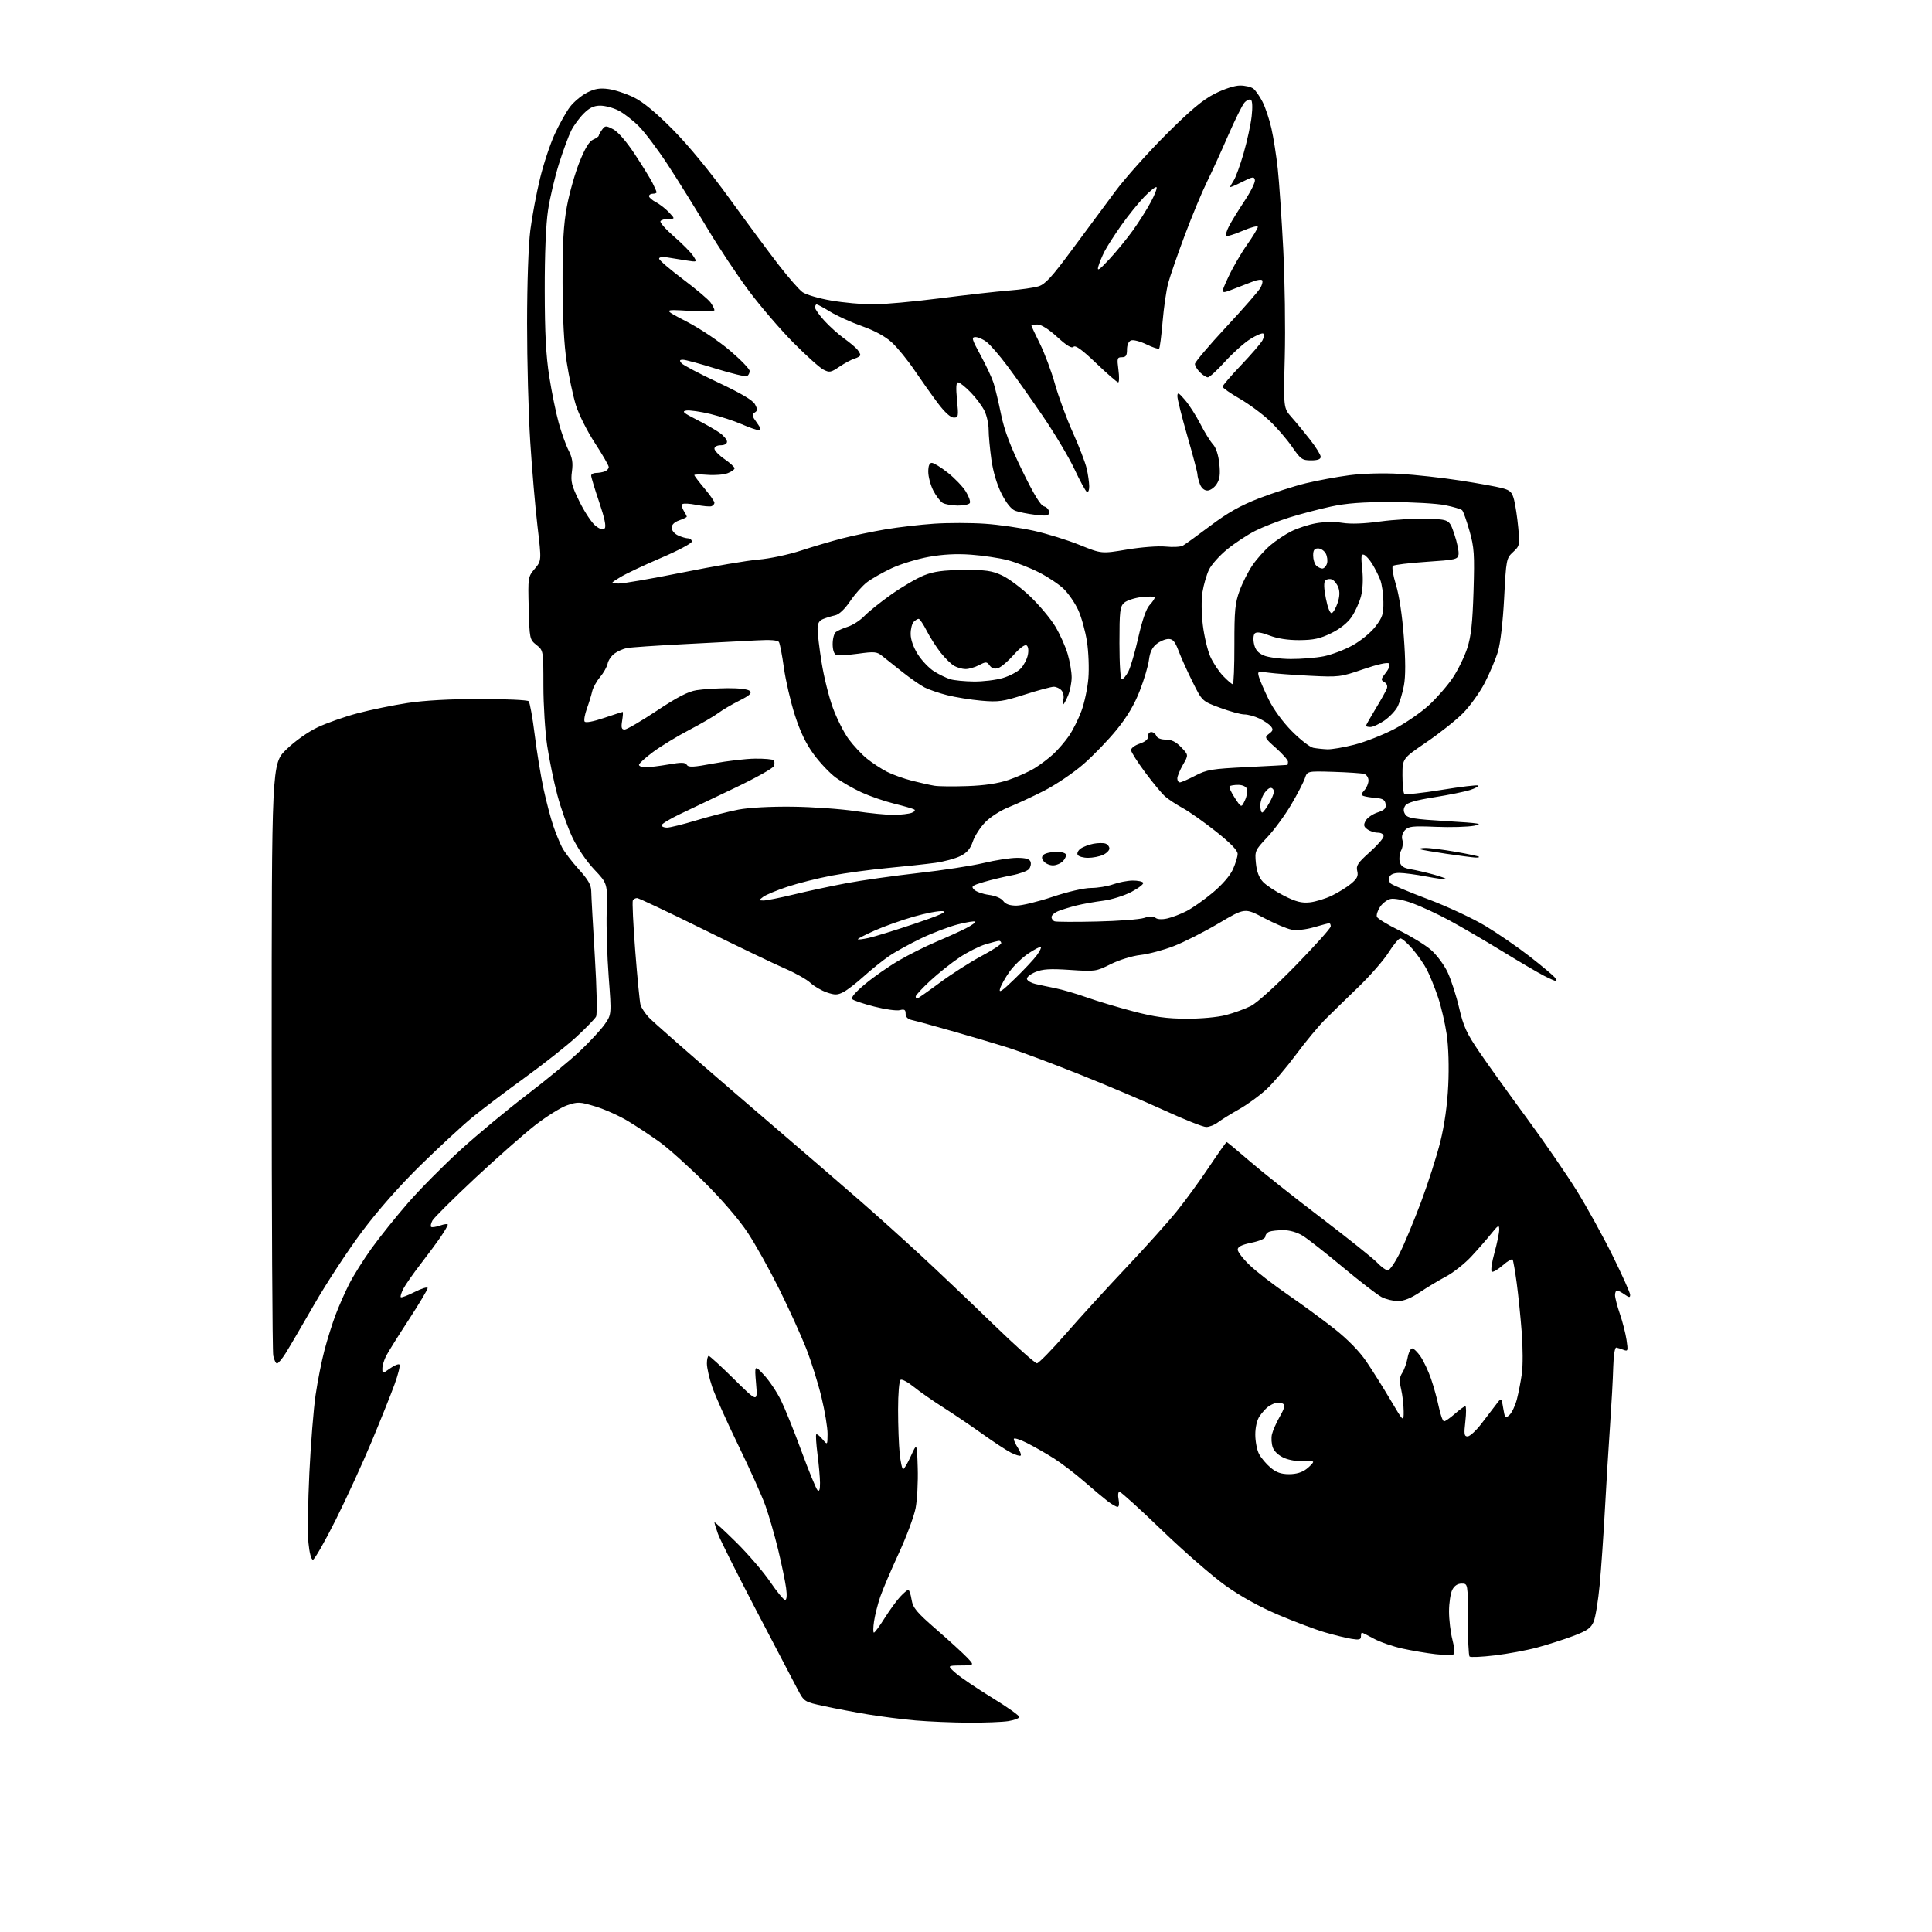 <?xml version="1.0" encoding="UTF-8" standalone="no"?>
<svg 
  version="1.1" 
  xmlns="http://www.w3.org/2000/svg" 
  xmlns:xlink="http://www.w3.org/1999/xlink" 
  xmlns:svg="http://www.w3.org/2000/svg"
  xmlns:rdf="http://www.w3.org/1999/02/22-rdf-syntax-ns#"
  xmlns:cc="http://creativecommons.org/ns#"
  xmlns:dc="http://purl.org/dc/elements/1.1/"
  viewBox="0 0 768 768"
  width="768"
  height="768"
>
<style>svg {background-color: white; }</style>"
<path stroke="none" fill="black" fill-rule="evenodd" d="M385.00,684.79C378.68,684.75 369.23,684.36 364.00,683.91C358.77,683.46 350.23,682.37 345.00,681.50C339.77,680.63 331.94,679.15 327.60,678.21C319.69,676.50 319.69,676.50 317.04,671.50C315.58,668.75 308.18,654.61 300.59,640.08C293.00,625.55 286.16,611.88 285.40,609.71C284.63,607.53 284.00,605.48 284.00,605.15C284.00,604.82 287.87,608.36 292.59,613.02C297.31,617.68 303.40,624.76 306.12,628.75C308.84,632.74 311.52,636.00 312.09,636.00C312.74,636.00 312.89,634.25 312.49,631.25C312.14,628.64 310.71,621.77 309.32,616.00C307.92,610.23 305.64,602.35 304.26,598.50C302.88,594.65 298.02,583.84 293.46,574.48C288.90,565.11 284.23,554.66 283.09,551.26C281.94,547.85 281.00,543.70 281.00,542.03C281.00,540.36 281.33,539.00 281.73,539.00C282.13,539.00 286.67,543.16 291.82,548.25C301.18,557.50 301.18,557.50 300.55,550.00C299.92,542.50 299.92,542.50 303.74,546.63C305.84,548.90 308.86,553.40 310.44,556.63C312.03,559.86 315.71,568.98 318.62,576.91C321.54,584.83 324.39,591.79 324.96,592.36C325.68,593.08 325.99,592.19 325.97,589.45C325.95,587.28 325.50,582.16 324.97,578.08C324.45,574.00 324.22,570.44 324.48,570.19C324.74,569.93 325.85,570.79 326.94,572.11C328.93,574.50 328.93,574.50 328.97,570.00C328.98,567.52 327.89,560.93 326.53,555.33C325.18,549.74 322.42,540.97 320.39,535.83C318.37,530.70 313.59,520.20 309.78,512.50C305.96,504.80 300.32,494.68 297.23,490.00C293.87,484.91 286.99,476.89 280.06,469.99C273.70,463.66 265.68,456.46 262.24,453.99C258.80,451.52 253.17,447.79 249.74,445.71C246.31,443.62 240.46,440.99 236.76,439.86C230.44,437.94 229.72,437.91 225.45,439.36C222.95,440.21 217.19,443.81 212.66,447.34C208.14,450.88 197.35,460.40 188.69,468.49C180.04,476.59 172.48,484.11 171.90,485.19C171.31,486.28 171.08,487.41 171.37,487.70C171.66,487.99 173.27,487.75 174.95,487.17C176.63,486.58 178.00,486.43 178.00,486.82C178.00,487.21 176.78,489.33 175.29,491.52C173.81,493.71 170.17,498.63 167.21,502.46C164.25,506.29 161.16,510.72 160.34,512.30C159.52,513.89 159.07,515.40 159.33,515.66C159.59,515.92 162.10,514.97 164.90,513.55C167.71,512.13 170.00,511.45 170.00,512.03C170.00,512.62 166.62,518.27 162.50,524.60C158.37,530.93 154.32,537.41 153.50,539.00C152.67,540.60 152.00,542.85 152.00,544.02C152.00,546.14 152.00,546.14 155.06,543.96C156.74,542.76 158.42,542.08 158.79,542.45C159.16,542.82 158.28,546.36 156.84,550.31C155.40,554.27 151.31,564.48 147.75,573.00C144.19,581.52 137.74,595.59 133.41,604.25C129.07,612.91 125.02,620.00 124.39,620.00C123.72,620.00 122.99,617.24 122.61,613.25C122.25,609.54 122.42,597.05 122.98,585.50C123.54,573.95 124.65,560.00 125.46,554.50C126.26,549.00 127.85,540.99 128.99,536.70C130.12,532.42 132.10,526.11 133.39,522.69C134.68,519.27 137.10,513.78 138.76,510.49C140.43,507.19 144.42,500.82 147.64,496.33C150.87,491.84 157.40,483.68 162.18,478.19C166.95,472.71 176.34,463.23 183.04,457.13C189.74,451.02 201.58,441.19 209.34,435.27C217.11,429.34 226.67,421.47 230.59,417.76C234.51,414.05 238.93,409.26 240.41,407.13C243.10,403.25 243.10,403.25 241.97,388.37C241.35,380.19 240.99,368.49 241.17,362.36C241.50,351.22 241.50,351.22 236.21,345.63C233.11,342.35 229.49,337.02 227.48,332.77C225.60,328.77 222.92,321.22 221.54,315.99C220.15,310.76 218.35,301.98 217.52,296.49C216.69,291.00 216.01,280.22 216.01,272.54C216.00,258.58 216.00,258.58 213.25,256.38C210.55,254.24 210.49,253.95 210.17,241.77C209.85,229.49 209.88,229.30 212.56,226.11C215.28,222.88 215.28,222.88 213.66,209.19C212.77,201.66 211.47,186.50 210.77,175.50C210.07,164.50 209.51,143.35 209.52,128.50C209.53,112.58 210.06,97.40 210.81,91.50C211.52,86.00 213.24,76.78 214.65,71.00C216.05,65.22 218.69,57.26 220.51,53.30C222.34,49.34 225.07,44.47 226.58,42.48C228.10,40.49 231.14,37.95 233.35,36.82C236.44,35.25 238.41,34.92 241.93,35.40C244.44,35.74 248.97,37.24 252.00,38.73C255.69,40.55 260.80,44.78 267.50,51.55C273.69,57.80 282.26,68.23 290.00,78.93C296.88,88.44 305.65,100.29 309.50,105.26C313.35,110.24 317.62,115.13 319.00,116.13C320.38,117.13 325.50,118.63 330.38,119.47C335.27,120.31 342.76,121.00 347.03,121.00C351.30,121.00 363.28,119.91 373.65,118.58C384.02,117.25 396.32,115.86 401.00,115.50C405.68,115.14 411.00,114.38 412.84,113.81C415.51,112.99 418.17,110.08 426.24,99.14C431.78,91.64 439.50,81.22 443.40,76.00C447.29,70.78 456.34,60.65 463.49,53.50C473.26,43.74 478.09,39.69 482.89,37.25C486.66,35.34 490.79,34.00 492.95,34.00C494.97,34.00 497.35,34.56 498.24,35.25C499.12,35.94 500.77,38.30 501.89,40.50C503.01,42.70 504.59,47.42 505.40,51.00C506.22,54.58 507.35,61.81 507.93,67.08C508.50,72.35 509.48,86.75 510.11,99.08C510.74,111.41 511.01,130.66 510.72,141.86C510.20,162.21 510.20,162.21 513.43,165.86C515.21,167.86 518.54,171.90 520.83,174.84C523.12,177.78 525.00,180.81 525.00,181.59C525.00,182.56 523.80,183.00 521.17,183.00C517.65,183.00 517.02,182.55 513.60,177.59C511.55,174.61 507.53,169.95 504.66,167.24C501.79,164.53 496.42,160.57 492.72,158.44C489.02,156.31 486.00,154.19 486.00,153.72C486.00,153.26 489.30,149.40 493.34,145.17C497.38,140.93 501.21,136.48 501.85,135.29C502.48,134.10 502.62,132.88 502.15,132.59C501.68,132.30 499.31,133.32 496.89,134.85C494.47,136.39 489.97,140.43 486.90,143.82C483.82,147.22 480.79,150.00 480.15,150.00C479.52,150.00 478.10,149.10 477.00,148.00C475.90,146.90 475.00,145.40 475.00,144.67C475.00,143.95 480.59,137.34 487.42,130.00C494.26,122.66 500.41,115.61 501.09,114.33C501.78,113.05 502.06,111.73 501.72,111.39C501.38,111.05 499.84,111.24 498.30,111.81C496.76,112.39 493.17,113.78 490.32,114.90C485.13,116.94 485.13,116.94 488.24,110.22C489.95,106.52 493.29,100.74 495.67,97.37C498.05,94.00 500.00,90.77 500.00,90.20C500.00,89.62 497.30,90.32 494.00,91.74C490.70,93.16 487.74,94.07 487.42,93.76C487.11,93.44 487.63,91.69 488.57,89.87C489.51,88.04 492.29,83.54 494.73,79.86C497.18,76.18 499.03,72.44 498.84,71.54C498.54,70.11 497.92,70.20 493.75,72.32C491.14,73.64 489.00,74.55 489.00,74.33C489.00,74.11 489.65,72.93 490.44,71.71C491.23,70.50 493.01,65.61 494.38,60.85C495.75,56.09 497.18,49.51 497.55,46.23C497.96,42.64 497.84,40.02 497.25,39.65C496.71,39.32 495.56,39.83 494.70,40.78C493.84,41.73 490.89,47.68 488.14,54.00C485.40,60.33 481.59,68.65 479.69,72.50C477.79,76.35 473.86,85.80 470.97,93.50C468.08,101.20 465.11,109.80 464.36,112.61C463.62,115.42 462.62,122.29 462.15,127.88C461.68,133.47 461.06,138.28 460.77,138.57C460.48,138.86 458.21,138.10 455.73,136.90C453.24,135.69 450.49,134.98 449.61,135.32C448.62,135.70 448.00,137.11 448.00,138.97C448.00,141.35 447.56,142.00 445.97,142.00C444.10,142.00 443.99,142.42 444.59,147.00C444.96,149.75 444.91,152.00 444.49,152.00C444.07,152.00 440.14,148.58 435.76,144.40C430.16,139.04 427.49,137.11 426.75,137.85C426.00,138.60 424.08,137.45 420.26,133.96C416.89,130.87 413.92,129.00 412.42,129.00C411.09,129.00 410.00,129.19 410.00,129.42C410.00,129.65 411.53,132.91 413.40,136.67C415.26,140.43 417.95,147.62 419.36,152.65C420.77,157.69 423.96,166.35 426.45,171.89C428.95,177.44 431.43,183.90 431.97,186.24C432.51,188.58 432.96,191.76 432.98,193.31C432.99,194.88 432.57,195.85 432.03,195.52C431.49,195.19 429.27,191.11 427.09,186.45C424.91,181.80 419.21,172.25 414.43,165.24C409.64,158.24 403.28,149.24 400.28,145.26C397.29,141.27 393.69,137.11 392.28,136.01C390.88,134.90 388.86,134.00 387.80,134.00C386.07,134.00 386.28,134.78 389.81,141.25C391.99,145.24 394.30,150.19 394.96,152.25C395.62,154.32 396.97,159.96 397.95,164.78C399.26,171.14 401.58,177.30 406.39,187.16C410.97,196.56 413.64,200.93 415.01,201.29C416.11,201.58 417.00,202.59 417.00,203.54C417.00,205.05 416.30,205.19 411.56,204.64C408.57,204.28 404.98,203.56 403.59,203.04C401.96,202.41 400.03,200.01 398.11,196.22C396.27,192.56 394.75,187.46 394.08,182.61C393.49,178.35 393.00,173.04 393.00,170.83C393.00,168.61 392.28,165.27 391.39,163.41C390.50,161.54 388.03,158.21 385.89,156.01C383.75,153.80 381.49,152.00 380.87,152.00C380.07,152.00 379.94,154.06 380.43,159.00C381.08,165.57 381.00,166.00 379.12,166.00C377.85,166.00 375.54,163.90 372.80,160.25C370.42,157.09 366.25,151.21 363.53,147.19C360.81,143.16 356.77,138.20 354.54,136.15C351.91,133.73 347.76,131.46 342.66,129.65C338.35,128.12 332.67,125.55 330.05,123.93C327.43,122.32 324.99,121.00 324.64,121.00C324.29,121.00 324.01,121.56 324.01,122.25C324.02,122.94 325.71,125.33 327.76,127.56C329.82,129.80 333.30,132.92 335.50,134.51C337.70,136.09 340.06,138.06 340.75,138.88C341.44,139.71 342.00,140.72 342.00,141.12C342.00,141.53 340.99,142.17 339.75,142.53C338.51,142.90 335.80,144.35 333.72,145.75C330.26,148.09 329.72,148.19 327.26,146.90C325.79,146.13 320.42,141.31 315.34,136.18C310.26,131.05 302.33,121.83 297.73,115.68C293.13,109.53 285.61,98.20 281.02,90.50C276.43,82.80 269.43,71.55 265.46,65.49C261.49,59.43 256.30,52.53 253.92,50.16C251.55,47.78 247.91,44.97 245.84,43.92C243.77,42.86 240.52,42.00 238.62,42.00C236.07,42.00 234.33,42.83 232.04,45.12C230.32,46.83 228.09,49.87 227.08,51.87C226.07,53.86 223.88,59.77 222.23,65.00C220.58,70.22 218.61,78.55 217.86,83.50C217.00,89.18 216.51,100.98 216.54,115.50C216.56,132.46 217.04,141.45 218.34,149.72C219.31,155.89 221.00,164.15 222.09,168.07C223.17,171.99 224.94,176.93 226.02,179.04C227.51,181.97 227.83,183.97 227.35,187.46C226.81,191.44 227.21,193.04 230.39,199.48C232.41,203.56 235.25,207.84 236.70,208.98C238.49,210.39 239.67,210.73 240.36,210.04C241.05,209.35 240.35,205.99 238.19,199.60C236.43,194.42 235.00,189.69 235.00,189.09C235.00,188.49 235.86,188.00 236.92,188.00C237.97,188.00 239.55,187.73 240.42,187.39C241.29,187.06 241.99,186.27 241.98,185.64C241.97,185.01 239.49,180.72 236.48,176.11C233.46,171.49 230.07,164.74 228.94,161.11C227.82,157.47 226.17,149.78 225.28,144.00C224.20,136.94 223.66,126.63 223.63,112.50C223.60,96.50 224.01,89.24 225.36,82.00C226.33,76.78 228.56,68.90 230.32,64.50C232.50,59.01 234.21,56.19 235.75,55.51C236.99,54.97 238.00,54.27 238.00,53.95C238.00,53.64 238.60,52.57 239.32,51.57C240.56,49.88 240.85,49.87 243.75,51.37C245.64,52.35 249.00,56.23 252.31,61.24C255.31,65.78 258.49,70.94 259.38,72.70C260.27,74.46 261.00,76.15 261.00,76.45C261.00,76.75 260.32,77.00 259.50,77.00C258.68,77.00 258.00,77.44 258.00,77.97C258.00,78.51 259.24,79.59 260.75,80.38C262.26,81.17 264.59,82.98 265.92,84.40C268.35,87.00 268.35,87.00 265.73,87.00C264.29,87.00 262.86,87.41 262.55,87.92C262.23,88.43 264.67,91.18 267.95,94.04C271.23,96.89 274.66,100.35 275.55,101.72C277.18,104.21 277.18,104.21 272.84,103.54C270.45,103.17 267.04,102.62 265.25,102.32C263.32,102.00 262.00,102.20 262.00,102.82C262.00,103.39 266.27,107.07 271.48,110.99C276.70,114.91 281.65,119.09 282.48,120.28C283.32,121.47 284.00,122.83 284.00,123.30C284.00,123.77 279.39,123.89 273.75,123.55C263.50,122.94 263.50,122.94 273.00,127.87C278.31,130.62 285.92,135.72 290.25,139.43C294.51,143.07 298.00,146.69 298.00,147.47C298.00,148.25 297.55,149.16 297.00,149.50C296.46,149.84 290.88,148.51 284.61,146.56C278.35,144.60 272.44,143.00 271.49,143.00C270.14,143.00 270.00,143.30 270.89,144.37C271.52,145.12 278.06,148.58 285.44,152.04C294.60,156.35 299.26,159.11 300.13,160.74C301.19,162.73 301.17,163.28 299.98,164.01C298.79,164.75 298.92,165.40 300.80,167.95C302.44,170.17 302.68,171.00 301.65,171.00C300.88,171.00 297.83,169.94 294.87,168.65C291.92,167.35 286.28,165.52 282.35,164.56C278.42,163.61 274.14,163.00 272.85,163.20C270.92,163.50 271.63,164.13 276.83,166.77C280.31,168.53 284.47,170.91 286.08,172.06C287.69,173.20 289.00,174.78 289.00,175.57C289.00,176.43 288.00,177.00 286.50,177.00C285.06,177.00 284.00,177.58 284.00,178.36C284.00,179.11 285.80,180.98 288.00,182.50C290.20,184.02 292.00,185.67 292.00,186.16C292.00,186.65 290.76,187.53 289.25,188.11C287.74,188.70 284.14,188.99 281.25,188.76C278.36,188.52 276.00,188.57 276.00,188.85C276.00,189.14 277.80,191.51 280.00,194.12C282.20,196.72 284.00,199.30 284.00,199.85C284.00,200.39 283.46,201.01 282.80,201.23C282.14,201.45 279.43,201.20 276.77,200.68C274.12,200.15 271.64,200.03 271.26,200.41C270.88,200.78 271.12,201.96 271.79,203.03C272.45,204.10 273.00,205.16 273.00,205.39C273.00,205.62 271.65,206.27 270.00,206.85C268.09,207.52 267.00,208.58 267.00,209.79C267.00,210.84 268.12,212.19 269.55,212.84C270.95,213.48 272.75,214.00 273.55,214.00C274.35,214.00 275.00,214.58 275.00,215.28C275.00,215.98 269.49,218.91 262.75,221.78C256.01,224.66 248.70,228.12 246.50,229.47C242.50,231.94 242.50,231.94 245.89,231.97C247.76,231.99 259.23,230.00 271.39,227.55C283.55,225.10 297.10,222.80 301.50,222.44C305.94,222.08 313.46,220.48 318.41,218.86C323.31,217.25 330.74,215.06 334.91,213.99C339.08,212.92 346.73,211.32 351.90,210.44C357.07,209.56 365.85,208.54 371.40,208.17C376.96,207.80 386.00,207.81 391.50,208.19C397.00,208.56 405.77,209.83 411.00,210.99C416.23,212.16 424.41,214.70 429.18,216.63C437.87,220.15 437.87,220.15 448.04,218.44C453.75,217.49 460.49,216.98 463.40,217.28C466.25,217.57 469.31,217.41 470.20,216.91C471.09,216.41 476.02,212.85 481.16,208.98C488.06,203.79 493.11,200.95 500.50,198.08C506.00,195.95 514.33,193.27 519.00,192.13C523.67,191.00 531.55,189.54 536.50,188.90C541.87,188.21 549.93,187.99 556.50,188.37C562.55,188.72 573.30,189.91 580.40,191.01C587.49,192.10 595.02,193.47 597.12,194.03C600.38,194.91 601.08,195.60 601.89,198.78C602.41,200.83 603.15,205.74 603.52,209.71C604.17,216.67 604.10,217.00 601.47,219.44C598.80,221.91 598.72,222.32 597.92,237.74C597.43,247.16 596.44,255.71 595.46,259.00C594.55,262.02 592.17,267.65 590.18,271.50C588.18,275.35 584.28,280.77 581.52,283.54C578.76,286.32 572.23,291.50 567.00,295.06C557.50,301.53 557.50,301.53 557.50,308.18C557.50,311.84 557.83,315.16 558.23,315.56C558.63,315.96 565.28,315.26 573.00,314.00C580.72,312.74 587.29,311.95 587.59,312.25C587.89,312.56 586.48,313.35 584.46,314.01C582.44,314.68 576.04,315.98 570.22,316.91C562.68,318.11 559.35,319.08 558.58,320.30C557.82,321.51 557.82,322.50 558.61,323.75C559.53,325.22 562.16,325.65 575.10,326.42C588.31,327.22 589.86,327.48 586.00,328.24C583.52,328.72 576.68,328.92 570.79,328.68C561.40,328.30 559.89,328.47 558.45,330.05C557.45,331.16 557.07,332.64 557.47,333.89C557.82,335.01 557.60,336.88 556.97,338.06C556.34,339.23 556.10,341.25 556.42,342.55C556.87,344.34 557.93,345.06 560.76,345.54C562.82,345.88 566.91,346.83 569.86,347.64C572.80,348.45 575.05,349.28 574.85,349.49C574.64,349.69 571.11,349.22 566.99,348.43C562.87,347.64 558.02,347.00 556.22,347.00C554.16,347.00 552.71,347.58 552.34,348.57C552.01,349.43 552.21,350.61 552.78,351.18C553.36,351.76 560.06,354.58 567.67,357.45C575.27,360.31 585.57,365.12 590.55,368.12C595.52,371.12 603.44,376.58 608.14,380.25C612.85,383.92 617.27,387.62 617.97,388.46C618.67,389.31 618.95,390.00 618.58,390.00C618.22,390.00 616.04,389.04 613.74,387.87C611.43,386.69 603.91,382.28 597.03,378.05C590.14,373.83 580.67,368.31 576.00,365.79C571.33,363.27 564.71,360.21 561.29,358.98C557.65,357.68 554.08,357.01 552.66,357.37C551.33,357.70 549.48,359.14 548.55,360.57C547.61,361.99 547.07,363.74 547.34,364.46C547.62,365.17 551.62,367.60 556.23,369.87C560.85,372.13 566.48,375.58 568.75,377.52C571.02,379.46 574.03,383.48 575.43,386.44C576.83,389.41 578.90,395.79 580.03,400.64C581.77,408.11 583.02,410.81 588.26,418.47C591.65,423.44 600.05,435.13 606.91,444.46C613.77,453.79 622.69,466.74 626.73,473.23C630.76,479.73 637.20,491.38 641.03,499.14C644.86,506.89 648.00,513.88 648.00,514.68C648.00,515.89 647.66,515.87 645.78,514.56C644.56,513.70 643.21,513.00 642.78,513.00C642.35,513.00 642.00,513.83 642.00,514.84C642.00,515.86 642.87,519.22 643.93,522.31C645.00,525.40 646.18,530.04 646.57,532.62C647.22,536.95 647.13,537.26 645.39,536.59C644.35,536.18 643.05,535.77 642.50,535.68C641.92,535.57 641.41,538.83 641.28,543.50C641.17,547.90 640.60,558.25 640.03,566.50C639.45,574.75 638.53,589.83 637.98,600.00C637.43,610.17 636.49,623.67 635.90,630.00C635.30,636.32 634.23,642.90 633.51,644.62C632.44,647.18 630.98,648.21 625.35,650.34C621.58,651.76 615.12,653.83 611.00,654.93C606.88,656.04 599.30,657.44 594.17,658.05C589.03,658.67 584.53,658.87 584.17,658.50C583.80,658.13 583.50,651.46 583.50,643.67C583.50,629.50 583.50,629.50 581.03,629.50C579.40,629.50 578.13,630.35 577.29,632.00C576.60,633.38 576.02,637.21 576.01,640.53C576.01,643.85 576.61,648.92 577.36,651.81C578.20,655.05 578.36,657.28 577.76,657.65C577.24,657.97 574.04,657.93 570.65,657.56C567.27,657.18 561.35,656.18 557.50,655.34C553.65,654.49 548.53,652.72 546.12,651.40C543.72,650.08 541.58,649.00 541.37,649.00C541.17,649.00 541.00,649.70 541.00,650.55C541.00,651.77 540.23,651.96 537.25,651.47C535.19,651.14 530.46,649.98 526.73,648.90C523.01,647.82 514.69,644.69 508.23,641.95C500.62,638.71 493.19,634.60 487.08,630.23C481.90,626.53 470.54,616.64 461.84,608.25C453.14,599.86 445.58,593.00 445.03,593.00C444.47,593.00 444.31,594.29 444.65,596.00C444.99,597.72 444.83,599.00 444.26,599.00C443.72,599.00 441.97,598.01 440.38,596.80C438.80,595.59 434.57,592.05 431.00,588.94C427.43,585.82 422.02,581.70 419.00,579.77C415.98,577.85 411.14,575.08 408.25,573.62C405.36,572.16 403.00,571.44 403.00,572.02C403.00,572.60 403.74,574.19 404.64,575.57C405.53,576.94 406.03,578.31 405.73,578.60C405.43,578.90 403.68,578.38 401.84,577.44C400.00,576.50 394.90,573.15 390.50,570.00C386.10,566.85 379.12,562.13 375.00,559.51C370.88,556.90 365.59,553.21 363.26,551.32C360.92,549.42 358.56,548.15 358.01,548.50C357.43,548.85 357.00,553.92 357.00,560.41C357.00,566.62 357.29,574.47 357.64,577.85C358.00,581.23 358.61,584.00 359.01,584.00C359.41,584.00 360.81,581.64 362.11,578.75C364.50,573.50 364.50,573.50 364.81,583.50C364.98,589.00 364.60,596.20 363.97,599.50C363.33,602.80 360.32,610.89 357.27,617.48C354.23,624.07 350.92,631.81 349.93,634.69C348.94,637.57 347.83,641.97 347.45,644.46C347.08,646.96 347.05,649.00 347.40,649.00C347.74,649.00 349.65,646.41 351.64,643.25C353.64,640.09 356.41,636.26 357.82,634.75C359.22,633.24 360.68,632.00 361.06,632.00C361.44,632.00 362.02,633.73 362.36,635.84C362.89,639.15 364.27,640.82 372.24,647.75C377.33,652.18 382.82,657.20 384.44,658.90C387.37,662.00 387.37,662.00 381.94,662.05C376.50,662.10 376.50,662.10 380.03,665.18C381.98,666.87 388.45,671.25 394.42,674.91C400.39,678.56 405.23,681.99 405.17,682.53C405.12,683.06 403.15,683.80 400.79,684.18C398.43,684.55 391.32,684.82 385.00,684.79zM512.44,586.00C515.27,586.00 517.63,585.29 519.37,583.93C520.81,582.79 522.00,581.54 522.00,581.15C522.00,580.76 520.28,580.61 518.18,580.81C516.08,581.01 512.70,580.48 510.67,579.64C508.43,578.70 506.60,577.07 505.99,575.48C505.44,574.04 505.28,571.65 505.62,570.18C505.96,568.71 507.36,565.53 508.73,563.13C510.59,559.88 510.91,558.56 510.00,558.00C509.33,557.59 508.04,557.44 507.14,557.69C506.24,557.93 504.80,558.66 503.95,559.31C503.10,559.97 501.64,561.61 500.70,562.97C499.68,564.46 499.00,567.36 499.00,570.27C499.00,572.93 499.66,576.37 500.46,577.93C501.27,579.49 503.33,581.94 505.04,583.38C507.34,585.32 509.27,586.00 512.44,586.00zM583.38,571.00C584.24,571.00 586.65,568.82 588.73,566.15C590.80,563.49 593.47,560.00 594.66,558.40C596.82,555.50 596.82,555.50 597.55,559.78C598.22,563.80 598.38,563.97 600.03,562.47C601.00,561.59 602.33,558.77 603.00,556.19C603.66,553.61 604.55,549.02 604.97,546.00C605.40,542.98 605.37,535.55 604.90,529.50C604.44,523.45 603.54,514.67 602.91,510.00C602.28,505.32 601.55,501.15 601.30,500.72C601.05,500.29 599.27,501.31 597.36,502.99C595.45,504.67 593.49,505.80 593.01,505.51C592.53,505.21 593.01,501.83 594.07,498.00C595.13,494.16 595.98,490.01 595.97,488.76C595.94,486.76 595.56,486.96 592.72,490.50C590.96,492.70 587.38,496.79 584.77,499.59C582.16,502.38 577.65,505.93 574.76,507.46C571.87,509.00 567.18,511.82 564.35,513.73C560.94,516.02 558.02,517.20 555.74,517.20C553.84,517.20 550.91,516.49 549.22,515.61C547.54,514.74 540.60,509.40 533.81,503.74C527.02,498.08 519.85,492.45 517.87,491.23C515.69,489.88 512.66,489.00 510.21,489.00C507.99,489.00 505.45,489.27 504.58,489.61C503.71,489.94 503.00,490.81 503.00,491.54C503.00,492.33 500.82,493.31 497.50,494.00C493.58,494.81 492.00,495.60 492.00,496.75C492.00,497.64 494.15,500.42 496.77,502.93C499.39,505.45 506.26,510.75 512.02,514.72C517.78,518.68 526.18,524.84 530.67,528.41C535.79,532.46 540.45,537.24 543.13,541.19C545.49,544.66 549.80,551.53 552.71,556.45C558.00,565.40 558.00,565.40 557.98,560.95C557.96,558.50 557.51,554.58 556.97,552.23C556.20,548.91 556.30,547.46 557.42,545.73C558.21,544.50 559.16,541.81 559.54,539.75C559.91,537.69 560.74,536.00 561.36,536.01C561.99,536.01 563.50,537.49 564.73,539.29C565.95,541.09 567.82,545.08 568.88,548.16C569.94,551.23 571.33,556.28 571.97,559.38C572.62,562.47 573.54,565.00 574.04,565.00C574.53,565.00 576.47,563.65 578.35,562.00C580.23,560.35 582.09,559.00 582.48,559.00C582.87,559.00 582.88,561.70 582.50,565.00C581.91,570.09 582.04,571.00 583.38,571.00zM110.11,542.00C109.64,542.00 108.97,540.59 108.62,538.88C108.28,537.16 108.00,483.52 108.00,419.67C108.00,303.60 108.00,303.60 113.82,297.93C117.24,294.61 122.36,290.98 126.20,289.15C129.80,287.43 136.96,284.90 142.12,283.54C147.28,282.17 156.22,280.33 162.00,279.45C168.76,278.42 179.04,277.86 190.88,277.86C200.99,277.86 209.66,278.26 210.14,278.74C210.61,279.21 211.70,285.18 212.54,291.98C213.38,298.79 214.98,308.56 216.09,313.68C217.20,318.81 218.94,325.41 219.95,328.34C220.95,331.27 222.53,335.12 223.44,336.88C224.35,338.64 227.32,342.54 230.05,345.55C233.80,349.69 235.01,351.81 235.03,354.26C235.05,356.04 235.69,367.62 236.44,379.99C237.25,393.19 237.45,403.16 236.94,404.12C236.45,405.02 232.96,408.62 229.17,412.13C225.39,415.63 216.06,423.00 208.46,428.50C200.85,434.00 191.45,441.12 187.56,444.33C183.68,447.53 174.56,455.97 167.30,463.07C159.00,471.20 150.37,480.97 144.02,489.43C138.47,496.82 129.89,509.88 124.96,518.45C120.03,527.03 114.87,535.83 113.49,538.02C112.11,540.21 110.59,542.00 110.11,542.00zM412.20,541.94C412.91,541.90 418.08,536.62 423.69,530.19C429.29,523.76 440.04,511.98 447.59,504.00C455.14,496.02 464.20,485.93 467.73,481.56C471.25,477.20 477.08,469.21 480.67,463.81C484.27,458.42 487.39,454.00 487.61,454.00C487.84,454.00 491.95,457.41 496.76,461.57C501.57,465.74 514.27,475.82 525.00,483.98C535.73,492.14 545.82,500.21 547.44,501.91C549.05,503.61 550.96,505.00 551.67,505.00C552.39,505.00 554.50,501.96 556.37,498.25C558.24,494.54 562.06,485.36 564.87,477.86C567.68,470.35 571.14,459.55 572.55,453.86C574.22,447.10 575.32,439.29 575.70,431.41C576.05,424.08 575.81,416.12 575.09,411.19C574.43,406.71 572.86,399.99 571.59,396.26C570.32,392.52 568.35,387.67 567.23,385.48C566.10,383.29 563.53,379.59 561.51,377.25C559.49,374.91 557.32,373.01 556.67,373.01C556.03,373.02 553.94,375.51 552.03,378.55C550.13,381.59 544.74,387.77 540.06,392.29C535.38,396.80 529.43,402.61 526.82,405.20C524.22,407.78 518.99,414.08 515.20,419.20C511.41,424.31 506.10,430.54 503.40,433.04C500.71,435.54 495.80,439.11 492.50,440.97C489.20,442.83 485.43,445.17 484.12,446.17C482.80,447.18 480.72,448.00 479.48,448.00C478.24,448.00 470.76,445.03 462.86,441.40C454.96,437.77 439.73,431.30 429.00,427.03C418.27,422.76 405.90,418.12 401.50,416.71C397.10,415.30 387.20,412.35 379.50,410.15C371.80,407.94 364.26,405.88 362.75,405.55C360.86,405.15 360.00,404.33 360.00,402.96C360.00,401.37 359.53,401.08 357.67,401.55C356.38,401.87 351.83,401.23 347.54,400.13C343.25,399.04 339.31,397.71 338.78,397.18C338.17,396.57 340.03,394.38 343.91,391.16C347.25,388.37 353.26,384.18 357.25,381.85C361.24,379.52 367.92,376.17 372.10,374.40C376.28,372.64 381.61,370.22 383.95,369.03C386.28,367.83 387.96,366.63 387.68,366.35C387.40,366.07 384.32,366.56 380.84,367.44C377.35,368.32 370.78,370.81 366.24,372.98C361.70,375.15 355.88,378.36 353.31,380.13C350.75,381.89 346.27,385.49 343.36,388.12C340.46,390.75 336.82,393.56 335.28,394.36C332.90,395.58 331.89,395.60 328.62,394.48C326.51,393.75 323.59,392.05 322.14,390.69C320.69,389.33 316.12,386.77 312.00,384.99C307.88,383.21 293.23,376.19 279.45,369.38C265.67,362.57 253.88,357.00 253.26,357.00C252.63,357.00 251.87,357.40 251.57,357.89C251.27,358.37 251.70,367.49 252.53,378.14C253.36,388.79 254.30,398.40 254.63,399.50C254.96,400.60 256.41,402.80 257.86,404.38C259.31,405.97 274.42,419.24 291.44,433.88C308.45,448.52 324.20,462.06 326.44,463.96C328.67,465.86 335.68,471.92 342.00,477.43C348.32,482.93 359.11,492.63 365.97,498.97C372.83,505.31 385.74,517.59 394.67,526.25C403.59,534.91 411.48,541.97 412.20,541.94zM471.54,404.95C477.38,404.98 483.98,404.37 487.32,403.50C490.48,402.68 494.96,401.04 497.28,399.87C499.71,398.63 507.34,391.72 515.24,383.61C522.80,375.85 528.99,368.94 528.99,368.25C529.00,367.56 528.73,367.00 528.40,367.00C528.08,367.00 525.34,367.72 522.32,368.60C519.02,369.55 515.47,369.93 513.41,369.55C511.54,369.20 506.59,367.10 502.42,364.89C494.84,360.88 494.84,360.88 484.42,367.05C478.69,370.44 470.67,374.51 466.60,376.09C462.54,377.67 456.57,379.26 453.35,379.62C450.02,380.00 444.93,381.57 441.54,383.26C435.72,386.17 435.33,386.23 425.40,385.56C417.31,385.02 414.46,385.20 411.52,386.43C409.44,387.30 408.01,388.52 408.24,389.22C408.47,389.91 409.97,390.77 411.58,391.14C413.19,391.51 416.75,392.27 419.50,392.82C422.25,393.37 427.88,395.02 432.00,396.48C436.12,397.95 444.45,400.44 450.50,402.03C458.98,404.25 463.80,404.92 471.54,404.95zM364.49,397.00C364.76,397.00 368.83,394.15 373.55,390.66C378.27,387.17 385.70,382.42 390.06,380.09C394.43,377.76 398.00,375.44 398.00,374.93C398.00,374.42 397.62,374.00 397.16,374.00C396.70,374.00 394.28,374.61 391.78,375.37C389.29,376.12 384.64,378.46 381.45,380.58C378.27,382.69 373.04,386.85 369.83,389.82C366.62,392.79 364.00,395.62 364.00,396.11C364.00,396.60 364.22,397.00 364.49,397.00zM403.47,389.00C407.14,385.43 411.07,381.24 412.18,379.69C413.30,378.15 414.02,376.69 413.78,376.44C413.54,376.20 411.32,377.34 408.86,378.97C406.40,380.60 403.01,383.86 401.33,386.22C399.65,388.57 397.94,391.62 397.53,393.00C396.96,394.94 398.29,394.04 403.47,389.00zM345.25,372.86C347.59,372.35 355.80,369.82 363.50,367.23C373.55,363.85 376.72,362.43 374.74,362.20C373.22,362.01 368.00,363.01 363.14,364.41C358.28,365.81 351.31,368.29 347.65,369.93C343.99,371.57 341.00,373.11 341.00,373.35C341.00,373.59 342.91,373.37 345.25,372.86zM436.00,366.32C444.52,366.13 452.98,365.49 454.79,364.90C457.06,364.15 458.46,364.14 459.32,364.85C460.08,365.48 461.92,365.58 464.03,365.10C465.94,364.67 469.38,363.35 471.68,362.17C473.98,360.99 478.64,357.72 482.03,354.89C485.77,351.78 488.95,348.12 490.08,345.63C491.11,343.36 491.97,340.58 491.98,339.45C491.99,338.06 489.24,335.21 483.44,330.60C478.73,326.86 472.77,322.64 470.19,321.24C467.61,319.83 464.43,317.74 463.13,316.59C461.83,315.44 458.28,311.16 455.24,307.07C452.20,302.98 449.67,299.00 449.61,298.22C449.55,297.44 451.07,296.28 453.00,295.63C455.31,294.85 456.45,293.86 456.36,292.72C456.28,291.78 456.86,291.00 457.64,291.00C458.42,291.00 459.32,291.68 459.64,292.50C459.98,293.40 461.49,294.00 463.42,294.00C465.69,294.00 467.48,294.89 469.55,297.06C472.48,300.11 472.48,300.11 470.24,304.00C469.01,306.14 468.00,308.59 468.00,309.45C468.00,310.30 468.46,311.00 469.02,311.00C469.58,311.00 472.32,309.81 475.11,308.35C479.71,305.94 481.68,305.62 495.84,304.92C504.45,304.49 511.61,304.11 511.75,304.07C511.89,304.03 512.00,303.46 512.00,302.80C512.00,302.15 509.86,299.71 507.25,297.38C502.67,293.32 502.57,293.11 504.46,291.69C506.08,290.48 506.20,289.95 505.17,288.70C504.47,287.87 502.40,286.47 500.55,285.59C498.71,284.72 496.05,284.00 494.66,284.00C493.26,284.00 488.91,282.81 485.00,281.36C477.88,278.73 477.88,278.73 474.09,271.11C472.00,266.93 469.49,261.36 468.51,258.75C467.12,255.04 466.24,254.00 464.50,254.00C463.27,254.00 461.14,254.89 459.77,255.97C458.03,257.33 457.11,259.24 456.74,262.22C456.46,264.57 454.82,270.12 453.10,274.53C450.97,280.05 448.09,284.91 443.93,290.03C440.60,294.14 434.64,300.32 430.69,303.76C426.73,307.21 419.68,311.97 415.00,314.36C410.32,316.74 403.98,319.69 400.90,320.90C397.82,322.12 393.67,324.78 391.68,326.82C389.69,328.85 387.45,332.32 386.71,334.51C385.72,337.45 384.41,338.98 381.73,340.31C379.73,341.30 375.27,342.51 371.80,342.99C368.34,343.47 359.88,344.39 353.00,345.03C346.12,345.67 336.02,347.04 330.55,348.08C325.08,349.12 317.16,351.11 312.95,352.52C308.74,353.92 304.44,355.71 303.39,356.50C301.55,357.90 301.55,357.94 303.50,357.97C304.60,357.98 310.00,356.91 315.50,355.58C321.00,354.24 330.45,352.22 336.50,351.08C342.55,349.94 355.38,348.13 365.00,347.05C374.62,345.98 386.32,344.18 391.00,343.06C395.68,341.93 401.65,341.01 404.28,341.01C407.63,341.00 409.24,341.45 409.64,342.51C409.96,343.34 409.69,344.67 409.04,345.46C408.38,346.25 405.29,347.37 402.17,347.96C399.05,348.54 394.08,349.73 391.13,350.60C386.37,352.00 385.92,352.35 387.24,353.67C388.06,354.48 390.70,355.41 393.11,355.73C395.72,356.08 398.03,357.06 398.81,358.16C399.70,359.41 401.36,360.00 404.04,360.00C406.20,360.00 412.68,358.43 418.43,356.50C424.52,354.46 430.90,352.99 433.70,352.98C436.34,352.98 440.30,352.32 442.50,351.53C444.70,350.74 448.16,350.07 450.19,350.04C452.22,350.02 454.13,350.40 454.44,350.90C454.74,351.39 452.63,353.03 449.75,354.55C446.86,356.06 441.80,357.64 438.50,358.06C435.20,358.48 430.48,359.32 428.00,359.93C425.52,360.55 422.26,361.54 420.75,362.15C419.24,362.75 418.00,363.83 418.00,364.54C418.00,365.25 418.56,366.02 419.25,366.25C419.94,366.48 427.48,366.52 436.00,366.32zM520.66,358.71C522.95,358.47 526.92,357.25 529.48,356.01C532.04,354.77 535.49,352.62 537.14,351.23C539.51,349.24 540.01,348.18 539.52,346.22C538.99,344.12 539.76,342.97 544.45,338.79C547.50,336.07 550.00,333.20 550.00,332.42C550.00,331.60 549.02,331.00 547.69,331.00C546.42,331.00 544.56,330.40 543.56,329.67C542.08,328.59 541.95,327.95 542.87,326.25C543.48,325.10 545.59,323.63 547.55,322.98C550.35,322.06 551.05,321.35 550.81,319.65C550.57,317.99 549.71,317.43 547.00,317.21C545.08,317.05 542.88,316.71 542.11,316.44C540.98,316.05 541.02,315.63 542.36,314.15C543.26,313.16 544.00,311.40 544.00,310.24C544.00,309.08 543.21,307.91 542.25,307.64C541.29,307.37 535.82,307.00 530.09,306.82C519.68,306.50 519.68,306.50 518.71,309.38C518.18,310.97 515.73,315.69 513.26,319.88C510.79,324.07 506.52,329.89 503.76,332.82C498.89,337.99 498.77,338.27 499.24,343.10C499.56,346.46 500.47,348.87 502.05,350.55C503.33,351.92 507.11,354.41 510.44,356.09C515.16,358.47 517.42,359.05 520.66,358.71zM418.55,344.00C417.28,344.00 415.67,343.31 414.96,342.46C414.04,341.35 413.99,340.61 414.77,339.83C415.37,339.23 417.53,338.69 419.58,338.62C421.62,338.55 423.47,339.01 423.69,339.63C423.91,340.26 423.36,341.50 422.47,342.38C421.58,343.27 419.82,344.00 418.55,344.00zM432.51,341.00C430.65,341.00 428.80,340.48 428.41,339.85C428.01,339.21 428.52,338.10 429.52,337.36C430.53,336.63 432.84,335.75 434.67,335.40C436.49,335.06 438.66,335.04 439.49,335.36C440.32,335.68 441.00,336.55 441.00,337.31C441.00,338.06 439.85,339.20 438.45,339.84C437.05,340.48 434.38,341.00 432.51,341.00zM586.42,340.89C585.36,340.83 580.25,340.17 575.05,339.41C569.86,338.65 565.13,337.84 564.55,337.60C563.97,337.36 564.85,337.12 566.50,337.08C568.15,337.04 573.55,337.71 578.49,338.58C583.44,339.44 587.68,340.34 587.91,340.58C588.14,340.81 587.47,340.95 586.42,340.89zM265.11,329.00C266.28,329.00 271.56,327.69 276.86,326.09C282.16,324.49 289.65,322.58 293.50,321.84C297.72,321.03 306.26,320.57 315.00,320.67C322.98,320.77 334.19,321.56 339.93,322.42C345.66,323.29 352.64,323.97 355.43,323.93C358.22,323.89 361.37,323.52 362.43,323.10C363.50,322.69 363.95,322.09 363.43,321.78C362.92,321.46 359.35,320.43 355.50,319.48C351.65,318.53 345.80,316.51 342.50,315.00C339.20,313.50 334.58,310.84 332.24,309.11C329.89,307.38 325.96,303.24 323.51,299.90C320.40,295.69 318.10,290.90 315.96,284.23C314.27,278.94 312.32,270.52 311.62,265.51C310.93,260.50 310.04,255.88 309.65,255.25C309.17,254.47 306.28,254.25 300.72,254.56C296.20,254.81 283.36,255.47 272.20,256.04C261.03,256.61 250.67,257.32 249.16,257.62C247.66,257.92 245.43,258.92 244.21,259.84C242.98,260.77 241.78,262.55 241.54,263.81C241.29,265.07 239.95,267.46 238.55,269.13C237.15,270.79 235.73,273.36 235.40,274.83C235.08,276.30 234.13,279.38 233.30,281.67C232.47,283.97 232.06,286.29 232.39,286.82C232.76,287.42 235.77,286.86 240.09,285.40C244.00,284.08 247.35,283.00 247.53,283.00C247.72,283.00 247.62,284.57 247.31,286.50C246.86,289.25 247.07,290.00 248.30,290.00C249.15,290.00 254.90,286.64 261.07,282.54C269.20,277.13 273.56,274.88 276.89,274.36C279.43,273.96 284.96,273.61 289.19,273.57C293.83,273.53 297.36,273.97 298.07,274.67C298.97,275.57 297.98,276.47 293.87,278.53C290.92,280.01 287.15,282.23 285.50,283.47C283.85,284.70 278.64,287.73 273.92,290.20C269.21,292.66 262.79,296.57 259.67,298.87C256.55,301.18 254.00,303.50 254.00,304.03C254.00,304.56 255.20,305.00 256.67,305.00C258.14,305.00 262.24,304.49 265.78,303.88C270.93,302.98 272.39,303.02 273.03,304.05C273.68,305.10 275.71,304.99 283.67,303.49C289.07,302.48 296.50,301.61 300.16,301.57C303.83,301.53 307.14,301.82 307.54,302.21C307.93,302.60 307.97,303.64 307.63,304.52C307.29,305.40 300.37,309.28 292.26,313.14C284.14,317.00 274.24,321.73 270.25,323.64C266.26,325.55 263.00,327.53 263.00,328.05C263.00,328.57 263.95,329.00 265.11,329.00zM501.75,322.99C502.16,322.99 503.52,321.10 504.77,318.81C506.40,315.81 506.73,314.33 505.95,313.57C505.17,312.81 504.30,313.18 502.93,314.86C501.87,316.16 501.00,318.52 501.00,320.11C501.00,321.70 501.34,323.00 501.75,322.99zM494.87,318.16C495.64,316.52 496.01,314.46 495.67,313.59C495.31,312.65 493.89,312.00 492.20,312.00C490.62,312.00 489.08,312.25 488.77,312.57C488.46,312.88 489.38,314.93 490.83,317.14C493.45,321.15 493.45,321.15 494.87,318.16zM384.59,312.48C391.39,312.25 396.71,311.45 400.92,310.03C404.35,308.87 409.03,306.76 411.33,305.34C413.62,303.92 417.01,301.35 418.85,299.63C420.69,297.91 423.43,294.70 424.95,292.50C426.46,290.30 428.68,285.87 429.87,282.66C431.07,279.44 432.31,273.59 432.64,269.66C432.97,265.72 432.72,259.12 432.08,255.00C431.43,250.88 429.88,245.25 428.61,242.50C427.35,239.75 424.78,236.00 422.91,234.16C421.03,232.32 416.54,229.31 412.91,227.48C409.29,225.64 403.67,223.46 400.41,222.63C397.16,221.79 390.68,220.83 386.00,220.49C380.26,220.06 374.81,220.35 369.21,221.36C364.64,222.18 358.01,224.21 354.46,225.87C350.91,227.53 346.50,230.04 344.66,231.44C342.82,232.85 339.78,236.26 337.91,239.03C335.79,242.16 333.55,244.27 332.00,244.60C330.62,244.90 328.49,245.55 327.25,246.05C325.58,246.72 325.00,247.78 325.00,250.11C325.00,251.84 325.72,257.82 326.61,263.38C327.49,268.95 329.49,277.01 331.05,281.29C332.61,285.58 335.45,291.21 337.35,293.80C339.26,296.39 342.55,299.91 344.68,301.62C346.80,303.33 350.36,305.65 352.58,306.79C354.80,307.92 359.29,309.53 362.56,310.36C365.83,311.19 369.85,312.09 371.50,312.35C373.15,312.62 379.04,312.68 384.59,312.48zM527.59,297.86C529.29,297.94 534.14,297.11 538.38,296.03C542.61,294.95 549.72,292.16 554.18,289.84C558.64,287.52 564.89,283.21 568.08,280.27C571.26,277.32 575.54,272.39 577.58,269.31C579.63,266.23 582.19,260.96 583.27,257.60C584.79,252.92 585.36,247.66 585.75,234.98C586.19,220.29 586.01,217.63 584.15,211.05C583.00,206.99 581.69,203.29 581.23,202.83C580.78,202.38 577.73,201.47 574.45,200.81C571.18,200.15 561.52,199.59 553.00,199.58C541.60,199.55 535.25,200.03 529.00,201.38C524.33,202.39 516.90,204.34 512.50,205.72C508.10,207.10 502.00,209.49 498.94,211.03C495.89,212.57 490.89,215.87 487.84,218.35C484.78,220.84 481.52,224.50 480.58,226.48C479.64,228.46 478.48,232.43 478.02,235.29C477.52,238.34 477.57,243.82 478.15,248.50C478.68,252.89 480.02,258.52 481.11,261.00C482.21,263.47 484.52,266.96 486.25,268.75C487.98,270.54 489.69,272.00 490.06,272.00C490.42,272.00 490.71,264.91 490.69,256.25C490.67,242.68 490.96,239.71 492.77,234.77C493.93,231.61 496.25,227.04 497.93,224.61C499.60,222.17 502.75,218.66 504.92,216.80C507.09,214.94 510.87,212.42 513.32,211.20C515.77,209.97 520.18,208.53 523.13,208.00C526.25,207.43 530.65,207.36 533.63,207.84C536.95,208.37 542.24,208.18 548.63,207.30C554.06,206.56 562.47,206.07 567.32,206.22C576.15,206.50 576.15,206.50 578.13,212.37C579.22,215.60 579.97,219.20 579.80,220.37C579.52,222.36 578.68,222.55 567.00,223.33C560.12,223.79 554.13,224.52 553.67,224.96C553.22,225.40 553.78,228.78 554.92,232.48C556.18,236.57 557.41,244.65 558.04,253.12C558.75,262.56 558.77,268.81 558.08,272.50C557.53,275.50 556.38,279.30 555.53,280.95C554.68,282.59 552.30,285.08 550.26,286.47C548.21,287.86 545.74,289.00 544.77,289.00C543.80,289.00 543.00,288.78 543.00,288.52C543.00,288.25 544.72,285.21 546.81,281.77C548.91,278.32 550.92,274.72 551.27,273.78C551.67,272.71 551.30,271.71 550.29,271.14C548.84,270.33 548.90,269.95 550.86,267.45C552.19,265.76 552.70,264.30 552.14,263.74C551.59,263.19 547.54,264.10 541.91,266.03C532.86,269.14 532.26,269.21 520.55,268.62C513.92,268.29 506.54,267.73 504.15,267.39C499.93,266.79 499.81,266.85 500.46,269.14C500.83,270.44 502.56,274.43 504.30,278.00C506.21,281.94 509.86,286.93 513.54,290.66C516.89,294.04 520.72,297.02 522.06,297.27C523.40,297.52 525.89,297.79 527.59,297.86zM422.64,280.00C422.39,280.00 422.42,279.10 422.71,277.99C423.00,276.89 422.68,275.32 422.00,274.49C421.31,273.67 419.92,273.00 418.89,273.00C417.86,273.00 412.67,274.40 407.34,276.10C398.66,278.88 396.88,279.13 390.08,278.53C385.91,278.16 379.82,277.17 376.54,276.35C373.27,275.52 369.22,274.13 367.54,273.27C365.87,272.41 361.88,269.64 358.67,267.10C355.47,264.57 351.83,261.68 350.59,260.68C348.57,259.05 347.52,258.96 341.07,259.86C337.07,260.41 333.17,260.62 332.40,260.32C331.54,259.99 331.00,258.33 331.00,256.02C331.00,253.94 331.56,251.80 332.25,251.25C332.94,250.71 335.11,249.74 337.09,249.11C339.06,248.47 341.98,246.57 343.59,244.89C345.19,243.20 350.03,239.33 354.33,236.28C358.64,233.24 364.49,229.83 367.33,228.70C371.30,227.14 374.93,226.65 383.00,226.58C391.84,226.51 394.26,226.85 398.30,228.72C400.94,229.94 406.03,233.74 409.61,237.18C413.19,240.62 417.62,245.92 419.46,248.96C421.30,252.01 423.52,256.94 424.40,259.93C425.28,262.92 426.00,267.10 426.00,269.21C426.00,271.33 425.35,274.62 424.55,276.53C423.75,278.44 422.90,280.00 422.64,280.00zM387.07,270.91C390.68,270.96 395.88,270.33 398.63,269.52C401.37,268.70 404.60,266.99 405.79,265.72C406.99,264.45 408.25,262.02 408.59,260.32C408.96,258.45 408.75,256.96 408.05,256.53C407.38,256.12 405.27,257.69 402.92,260.36C400.72,262.85 397.97,265.19 396.79,265.57C395.34,266.03 394.25,265.70 393.41,264.55C392.27,262.99 391.93,262.98 389.14,264.43C387.47,265.29 385.06,265.98 383.80,265.96C382.53,265.95 380.52,265.38 379.33,264.71C378.14,264.05 375.73,261.70 373.98,259.50C372.23,257.30 369.71,253.36 368.38,250.75C367.05,248.14 365.61,246.00 365.18,246.00C364.75,246.00 363.86,246.54 363.20,247.20C362.54,247.86 362.00,250.02 362.00,252.00C362.00,254.26 363.08,257.31 364.88,260.15C366.46,262.64 369.39,265.70 371.39,266.93C373.39,268.17 376.26,269.55 377.76,270.00C379.27,270.46 383.46,270.87 387.07,270.91zM445.97,270.00C446.51,270.00 447.67,268.61 448.55,266.91C449.43,265.21 451.22,259.07 452.53,253.27C454.04,246.57 455.66,241.93 456.96,240.55C458.08,239.35 459.00,238.00 459.00,237.55C459.00,237.09 456.69,237.00 453.86,237.33C451.04,237.66 447.89,238.70 446.86,239.62C445.21,241.12 445.00,242.93 445.00,255.65C445.00,264.30 445.39,270.00 445.97,270.00zM513.08,261.96C517.25,261.98 523.18,261.50 526.25,260.88C529.33,260.26 534.47,258.31 537.67,256.54C540.93,254.74 544.93,251.46 546.75,249.08C549.57,245.40 549.99,244.10 549.92,239.17C549.88,236.05 549.32,232.15 548.67,230.49C548.03,228.83 546.62,226.03 545.55,224.27C544.48,222.51 542.98,220.82 542.22,220.53C541.10,220.10 540.96,221.16 541.51,226.29C541.93,230.14 541.73,234.32 541.02,237.04C540.37,239.49 538.70,243.18 537.29,245.24C535.68,247.60 532.70,249.98 529.18,251.70C524.77,253.86 522.16,254.43 516.56,254.46C511.98,254.49 507.80,253.84 504.67,252.63C501.39,251.37 499.50,251.10 498.81,251.79C498.23,252.37 498.10,254.17 498.50,255.99C499.00,258.28 500.09,259.57 502.35,260.55C504.08,261.30 508.91,261.94 513.08,261.96zM529.39,243.71C530.00,243.51 531.05,241.69 531.72,239.67C532.56,237.17 532.64,235.19 531.99,233.47C531.46,232.08 530.32,230.68 529.45,230.34C528.58,230.01 527.41,230.19 526.86,230.74C526.18,231.42 526.25,233.77 527.06,237.91C527.78,241.56 528.73,243.93 529.39,243.71zM525.63,226.00C526.31,226.00 527.15,225.12 527.49,224.04C527.83,222.96 527.62,221.16 527.02,220.04C526.42,218.92 525.05,218.00 523.96,218.00C522.48,218.00 522.00,218.68 522.00,220.80C522.00,222.34 522.54,224.14 523.20,224.80C523.86,225.46 524.95,226.00 525.63,226.00zM380.69,200.97C378.39,200.95 375.71,200.48 374.74,199.92C373.78,199.35 372.09,197.13 370.99,194.99C369.90,192.84 369.00,189.49 369.00,187.54C369.00,185.16 369.46,184.00 370.41,184.00C371.19,184.00 374.05,185.76 376.78,187.92C379.51,190.08 382.73,193.44 383.94,195.40C385.15,197.36 385.86,199.42 385.51,199.98C385.17,200.54 383.00,200.99 380.69,200.97zM479.95,195.00C478.72,195.00 477.57,194.01 476.98,192.43C476.44,191.02 476.00,189.28 476.00,188.55C476.00,187.83 474.20,181.00 472.00,173.38C469.80,165.75 468.01,158.61 468.03,157.51C468.05,155.82 468.53,156.06 471.06,159.00C472.71,160.93 475.45,165.20 477.14,168.50C478.83,171.80 481.10,175.46 482.17,176.63C483.39,177.96 484.33,180.84 484.70,184.35C485.14,188.60 484.88,190.54 483.61,192.47C482.70,193.86 481.05,195.00 479.95,195.00zM441.01,103.00C443.82,99.97 448.04,94.80 450.41,91.50C452.77,88.20 455.97,83.14 457.51,80.24C459.06,77.35 460.06,74.73 459.74,74.41C459.42,74.09 457.26,75.78 454.94,78.16C452.62,80.55 448.49,85.65 445.77,89.50C443.05,93.35 440.02,98.08 439.04,100.00C438.06,101.92 436.95,104.62 436.58,106.00C436.05,107.97 437.00,107.32 441.01,103.00z" />

</svg>